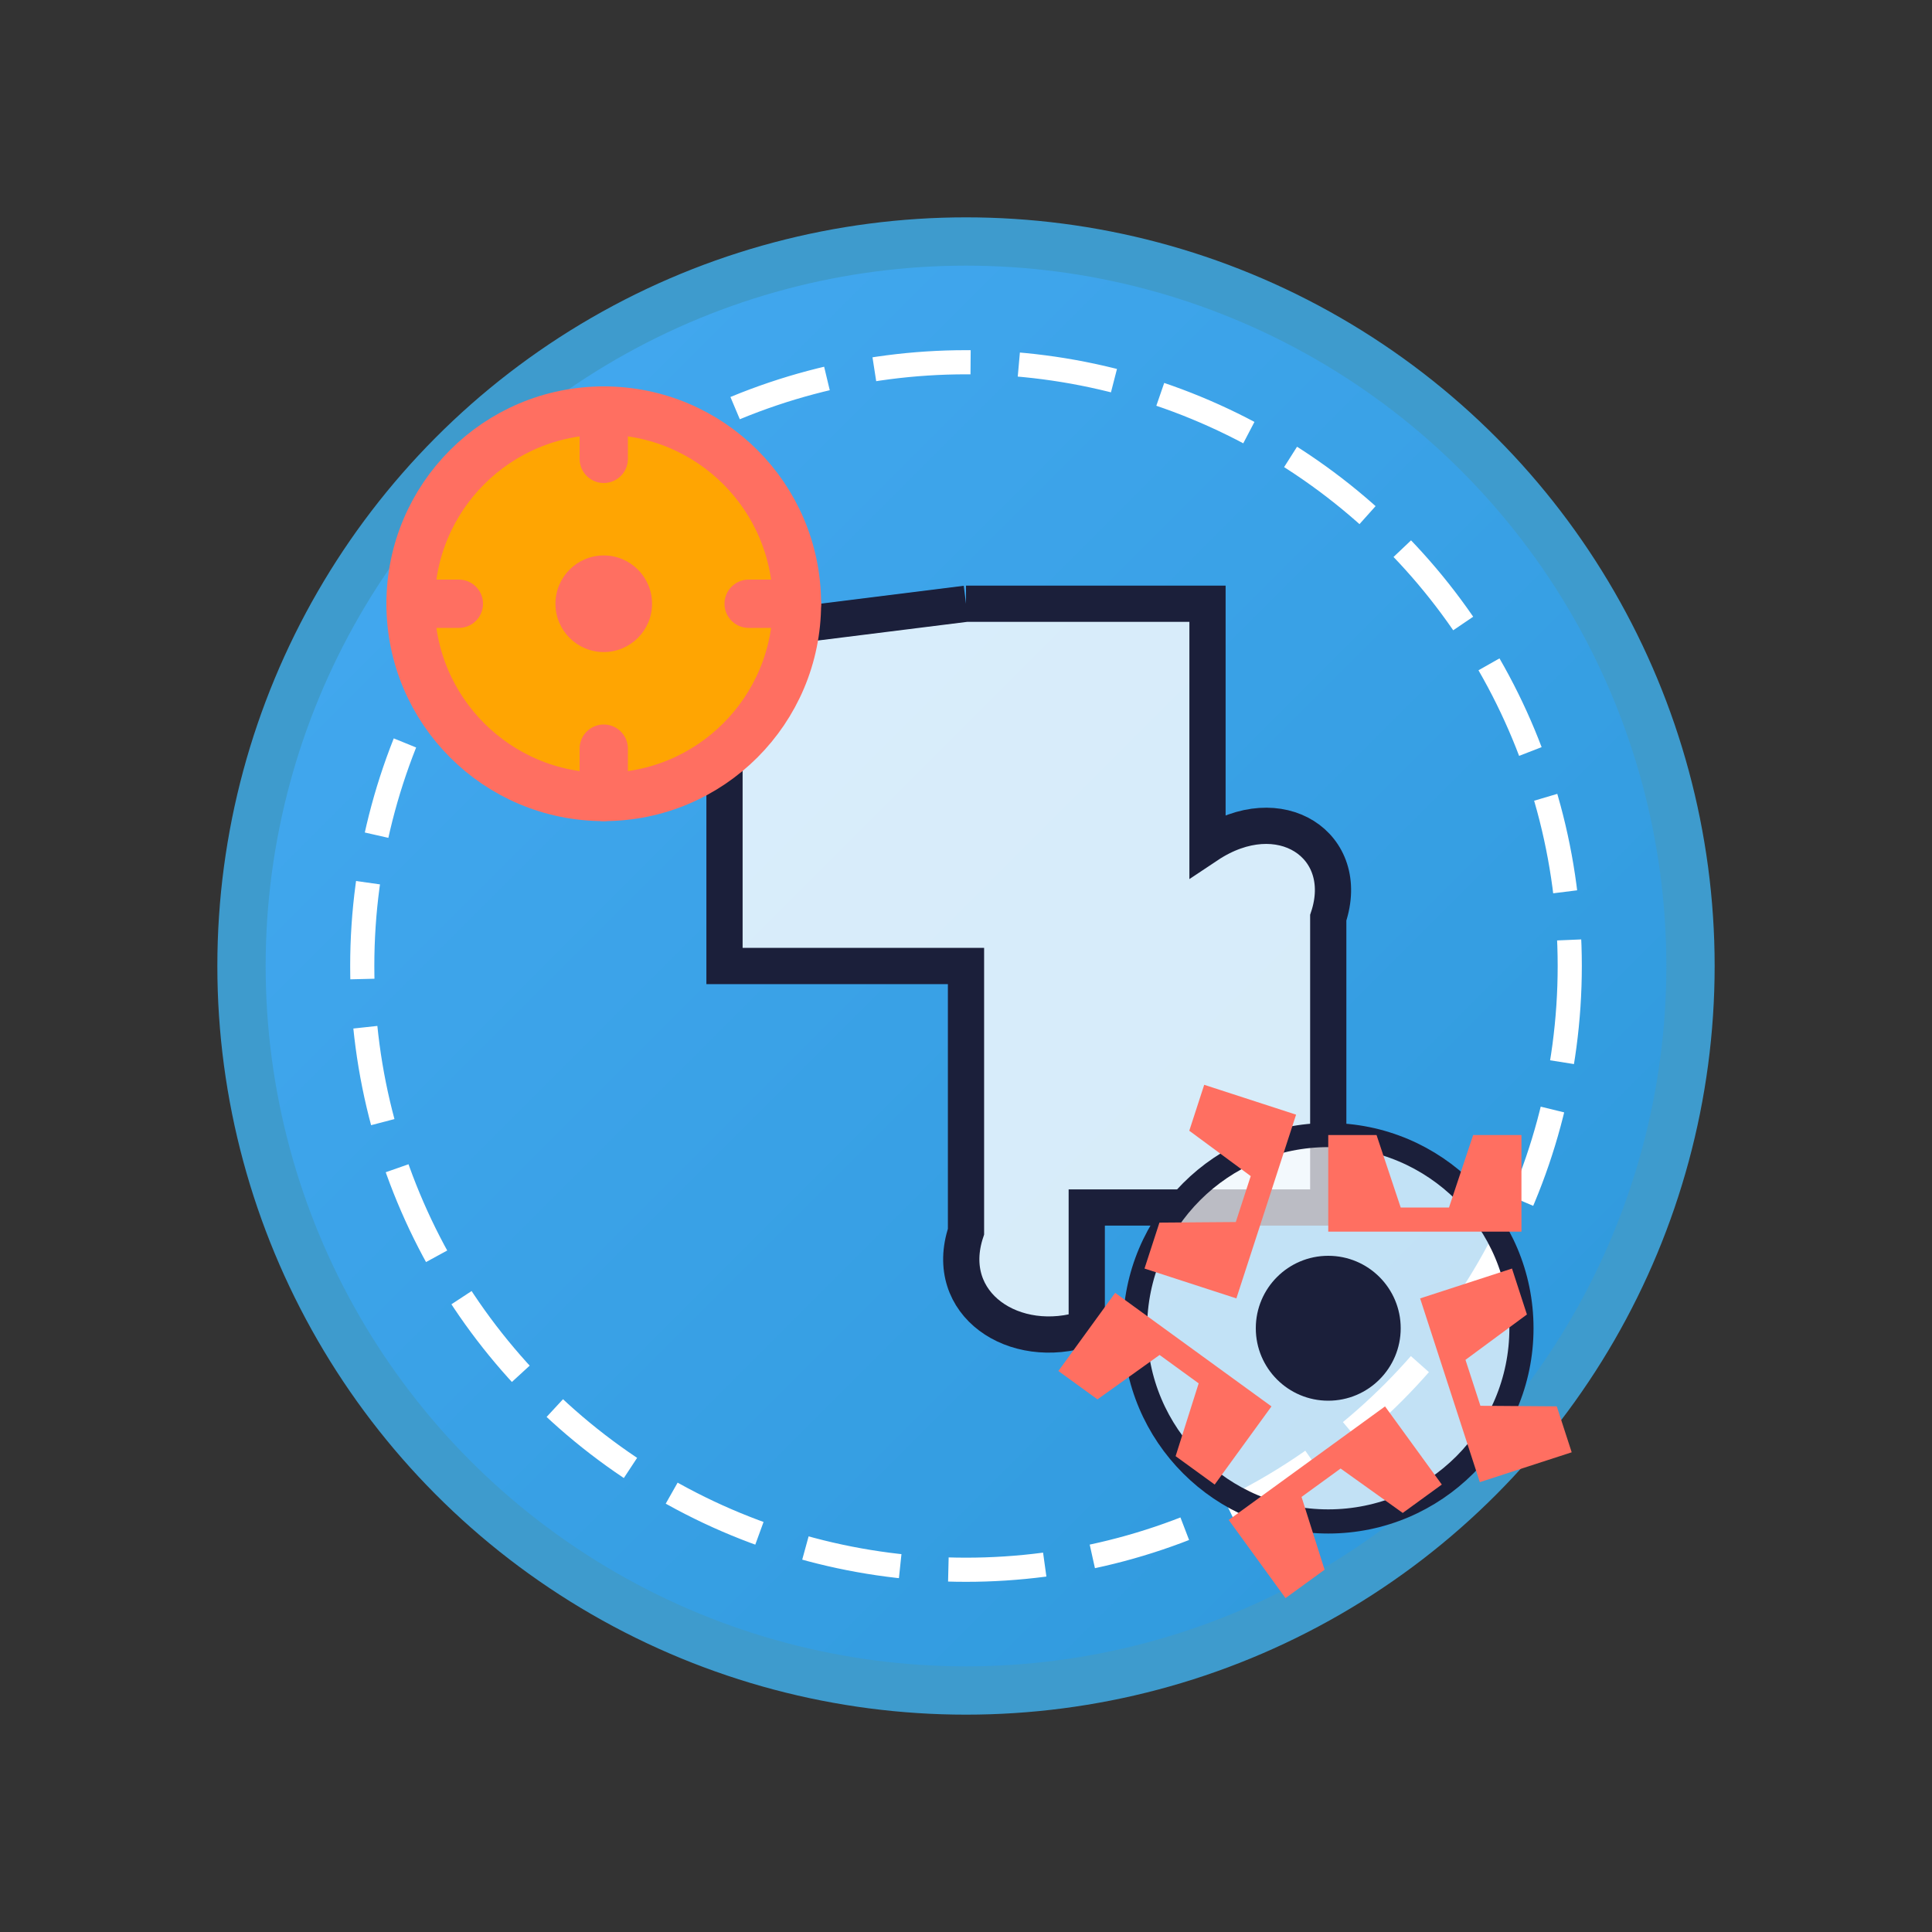 <svg xmlns="http://www.w3.org/2000/svg" viewBox="0 0 80 80" width="80" height="80">
  <rect x="0" y="0" width="80" height="80" fill="#333333" stroke="none"/>
  <!-- Tailored Icon - Customization -->
  <defs>
    <linearGradient id="tailored-gradient" x1="0%" y1="0%" x2="100%" y2="100%">
      <stop offset="0%" stop-color="#45AAF2" />
      <stop offset="100%" stop-color="#2D98DA" />
    </linearGradient>
  </defs>
  <circle cx="40" cy="40" r="30" fill="url(#tailored-gradient)" stroke="#3E9BCD" stroke-width="2" />
  <circle cx="40" cy="40" r="25" fill="none" stroke="#FFFFFF" stroke-width="1" stroke-dasharray="4 2" />
  
  <!-- Puzzle pieces representing customization -->
  <path d="M40 25 L50 25 L50 35 C53 33 56 35 55 38 L55 50 L45 50 L45 55 C42 56 39 54 40 51 L40 40 L30 40 L30 30 C27 28 29 25 32 26 L40 25" fill="#FFFFFF" fill-opacity="0.8" stroke="#1B1F3A" stroke-width="1.5" />
  
  <!-- Adjustment dial -->
  <circle cx="25" cy="25" r="8" fill="#FFA502" stroke="#FF6F61" stroke-width="2" />
  <circle cx="25" cy="25" r="2" fill="#FF6F61" />
  <line x1="25" y1="17" x2="25" y2="19" stroke="#FF6F61" stroke-width="2" stroke-linecap="round" />
  <line x1="25" y1="31" x2="25" y2="33" stroke="#FF6F61" stroke-width="2" stroke-linecap="round" />
  <line x1="17" y1="25" x2="19" y2="25" stroke="#FF6F61" stroke-width="2" stroke-linecap="round" />
  <line x1="31" y1="25" x2="33" y2="25" stroke="#FF6F61" stroke-width="2" stroke-linecap="round" />
  
  <!-- Additional detail - gear -->
  <circle cx="55" cy="55" r="8" fill="#FFFFFF" fill-opacity="0.7" stroke="#1B1F3A" stroke-width="1" />
  <path d="M55 47 L57 47 L58 50 L60 50 L61 47 L63 47 L63 51 L55 51 L55 47" fill="#FF6F61" transform="rotate(0,55,55)" />
  <path d="M55 47 L57 47 L58 50 L60 50 L61 47 L63 47 L63 51 L55 51 L55 47" fill="#FF6F61" transform="rotate(72,55,55)" />
  <path d="M55 47 L57 47 L58 50 L60 50 L61 47 L63 47 L63 51 L55 51 L55 47" fill="#FF6F61" transform="rotate(144,55,55)" />
  <path d="M55 47 L57 47 L58 50 L60 50 L61 47 L63 47 L63 51 L55 51 L55 47" fill="#FF6F61" transform="rotate(216,55,55)" />
  <path d="M55 47 L57 47 L58 50 L60 50 L61 47 L63 47 L63 51 L55 51 L55 47" fill="#FF6F61" transform="rotate(288,55,55)" />
  <circle cx="55" cy="55" r="3" fill="#1B1F3A" />
</svg> 